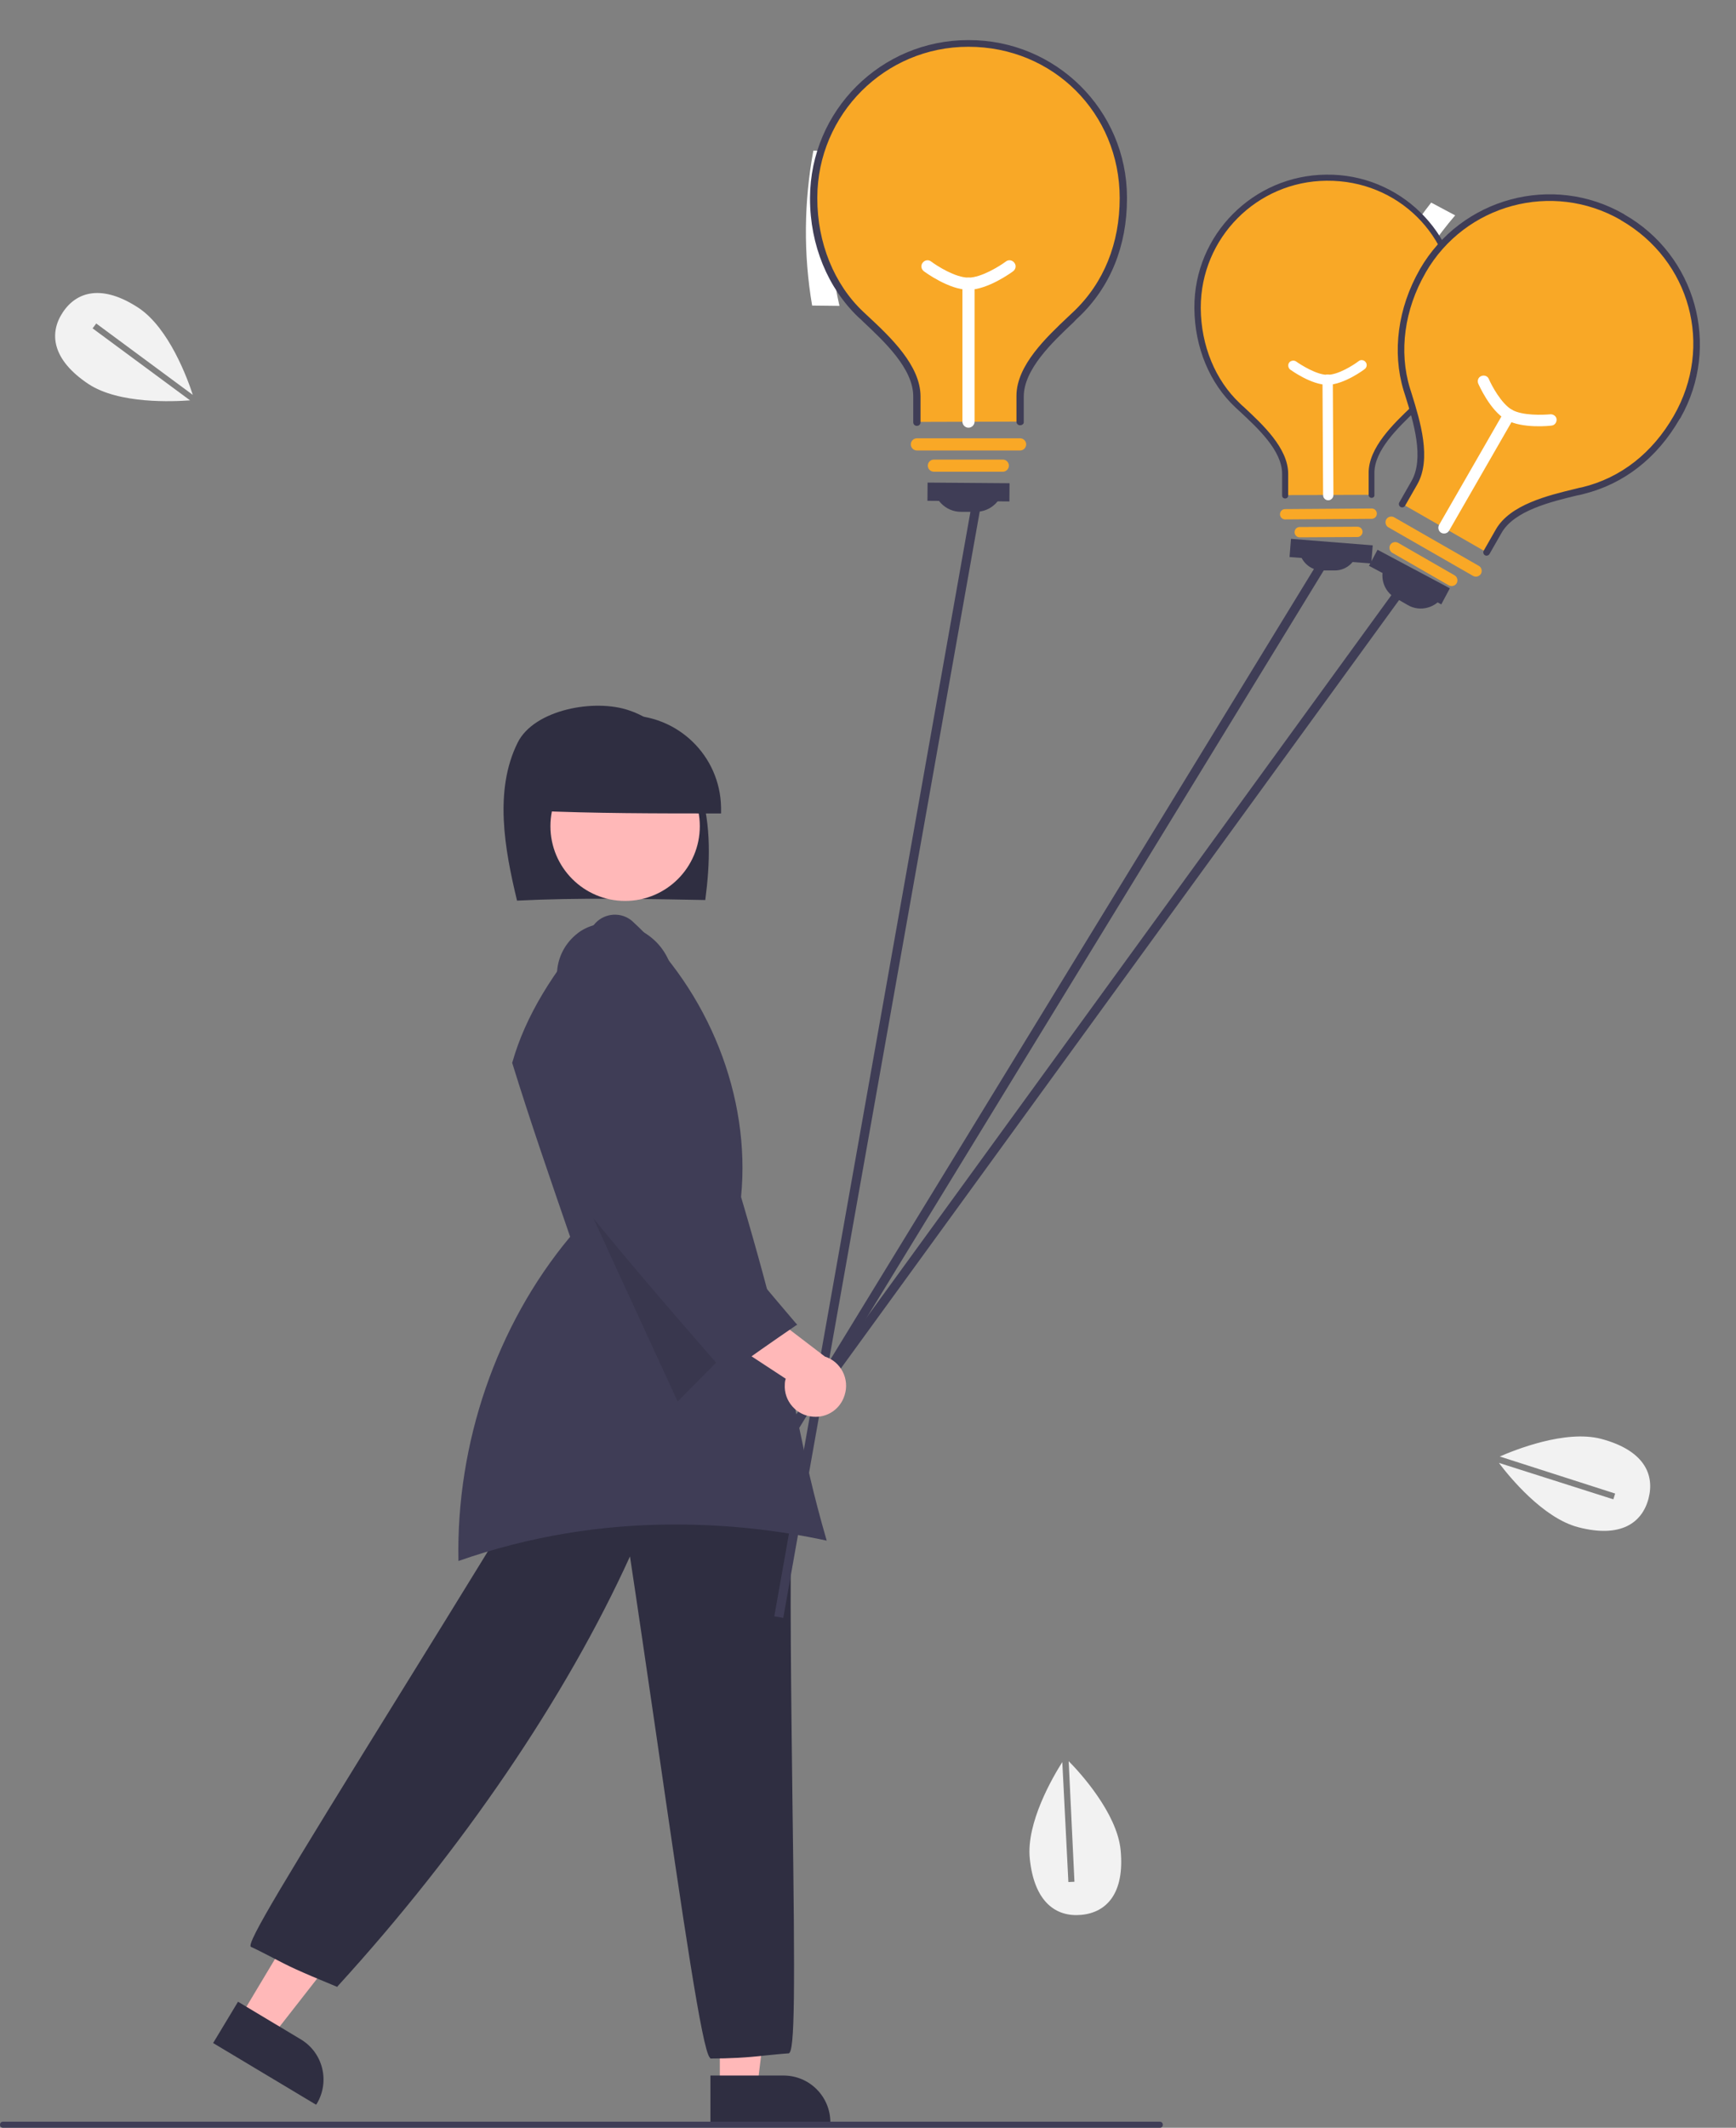<?xml version="1.0" encoding="utf-8"?>
<!-- Generator: Adobe Illustrator 23.0.1, SVG Export Plug-In . SVG Version: 6.00 Build 0)  -->
<svg version="1.1" id="eb138ea2-bd7e-4894-b46d-cd752eba296e"
	 xmlns="http://www.w3.org/2000/svg" xmlns:xlink="http://www.w3.org/1999/xlink" x="0px" y="0px" viewBox="0 0 571.8 700.5"
	 style="enable-background:new 0 0 571.8 700.5;" xml:space="preserve">
<rect x="0" y="0" width="571.8" height="700.5" fill="#808080" stroke="none"/>
<style type="text/css">
	.st0{fill:#FFB8B8;}
	.st1{fill:#2F2E41;}
	.st2{fill:#3F3D56;}
	.st3{opacity:0.1;enable-background:new    ;}
	.st4{fill:#FFFFFF;}
	.st5{fill:#F2F2F2;}
	.st6{fill:#F9A826;}
</style>
<polygon class="st0" points="237.1,687.3 249.4,687.3 255.2,640 237.1,640 "/>
<path class="st1" d="M234,683.3h24.1c8.5,0,15.4,6.9,15.4,15.4v0.5H234V683.3z"/>
<polygon class="st0" points="79.1,664.1 89.6,670.4 118.9,632.9 103.4,623.5 "/>
<path class="st1" d="M70.2,672.6l8.2-13.6l20.7,12.4c7.3,4.4,9.6,13.8,5.3,21.1l-0.3,0.4L70.2,672.6z"/>
<path class="st1" d="M233.8,677.4c-2.5-2.5-8.6-43.9-17.7-106.7c-3.2-21.8-6.2-42.5-8.6-58.3c-21.1,46.4-55.2,96.5-96.2,141.4
	l-0.2,0.3l-0.3-0.1c-13.1-5.4-15.5-6.6-21.4-9.7c-1.8-0.9-3.8-2-6.6-3.3l-0.2-0.1c-1.3-1.4,10.3-20.6,50.7-85.8
	c17.6-28.4,35.8-57.8,47.8-78.2l0.1-0.2l0.2,0c29.1-6.1,57.2,1.1,79.1,20.1l0.2,0.2l0,0.2c-0.6,23.9-0.1,61.4,0.3,94.6
	c0.9,64.7,0.8,83.6-1.2,84.2l-0.1,0c-3,0.2-5.4,0.5-7.7,0.7c-5.9,0.7-11.9,1-17.8,1l-0.2,0L233.8,677.4z"/>
<path class="st1" d="M170.3,296.5c-4.1-17-7.6-36.3,0.2-52c5.4-10.9,25.4-14.6,36.8-10.6c11.5,3.9,19.7,14.6,23.4,26.2
	c3.6,11.6,3.2,24.1,1.6,36.2C211.2,295.9,190.2,295.5,170.3,296.5z"/>
<circle class="st0" cx="205.9" cy="272" r="24.6"/>
<path class="st1" d="M175.8,266.9c-0.3-17,13.2-31.1,30.3-31.4c17-0.3,31.1,13.2,31.4,30.3c0,0.7,0,1.3,0,2
	C216.5,267.8,195.4,267.8,175.8,266.9z"/>
<path class="st2" d="M272.3,507.2c-4.5-15.5-6.8-26.3-9.4-38.8c-3.6-17.1-7.6-36.5-18.8-74.3l0-0.1l0-0.1
	c3.2-32.8-10.6-67.5-35.9-90.7c-3.5-3-8.8-2.7-12,0.6c-14.2,16-23.2,31-27.4,45.8l-0.1,0.3c5.9,19.1,12.6,38.4,19,57l0.1,0.3
	l-0.2,0.2c-24.1,29-37.4,67.8-36.6,106.5c23.1-8.1,47.3-12.1,71.8-12C239.5,501.9,256.1,503.7,272.3,507.2z"/>
<polygon class="st3" points="186.9,382.5 223.2,461.4 243.9,440.5 "/>
<path class="st4" d="M276.5,100.7l-9-0.1c-2.9-16.9-2.7-34.2,0.4-51l9,0.1C272.8,67.3,272.7,84.3,276.5,100.7z"/>
<rect x="316" y="148.5" transform="matrix(7.808349e-03 -1 1 7.808349e-03 154.51 479.715)" class="st2" width="6" height="27"/>
<rect x="435.4" y="168" transform="matrix(7.917140e-02 -0.997 0.997 7.917140e-02 222.78 604.171)" class="st2" width="6" height="27"/>
<rect x="152.7" y="339.4" transform="matrix(0.522 -0.853 0.853 0.522 -127.951 453.362)" class="st2" width="376.1" height="3"/>
<path class="st4" d="M455.3,115.9l-7.9-4.2c5.3-16.3,13.4-31.5,24-45l7.9,4.2C467.6,84.6,459.6,99.6,455.3,115.9z"/>
<rect x="461.6" y="176.4" transform="matrix(0.47 -0.882 0.882 0.47 78.377 510.504)" class="st2" width="6" height="27"/>
<rect x="165.3" y="341.6" transform="matrix(0.588 -0.809 0.809 0.588 -131.979 426.97)" class="st2" width="376.1" height="3"/>
<rect x="101.2" y="345.7" transform="matrix(0.175 -0.985 0.985 0.175 -103.191 571.298)" class="st2" width="376.1" height="3"/>
<path class="st0" d="M267.8,466.4c-5.5-0.4-9.7-5.2-9.3-10.7c0-0.6,0.1-1.2,0.3-1.8l-29.9-19.6l17-7.4l25.8,19.7
	c5.3,1.7,8.2,7.4,6.5,12.7C276.8,463.9,272.5,466.8,267.8,466.4L267.8,466.4z"/>
<path class="st2" d="M238.8,452c-17.9-20.6-36.4-41.8-53.2-63.2l-0.1-0.1l0-0.2c0.1-17.5,0.2-35.5,2.2-55.7
	c-3.3-3.5-4.9-8.3-4.2-13.1c0.4-5.4,3.3-10.2,7.8-13.2c8.4-5.3,21-2.4,27,6.2c5.8,8.3,4.9,20.2,0.5,26.2l-4.9,38.2l-0.4,0l0.1,0l0,0
	l0.1,0.1l0.1,0.1c0,0,0,0,0,0.1c15.8,19.3,32.1,39.2,48.4,58.3l0.4,0.4l-0.5,0.3c-7.6,5.2-15.5,10.7-22.6,15.9l-0.4,0.3L238.8,452z"
	/>
<path class="st2" d="M382,700.5H1c-0.6,0-1-0.4-1-1s0.4-1,1-1h381c0.6,0,1,0.4,1,1S382.6,700.5,382,700.5z"/>
<polygon class="st5" points="492.7,480.3 492.7,480.3 492.7,480.3 "/>
<path class="st5" d="M532,491.7l-0.6,1.9l-37.7-12c3.3,4.4,14.5,18.2,26.2,21.2c13.9,3.6,21-1.4,23.1-9.5s-1.7-15.9-15.6-19.6
	c-11.8-3.1-28.6,3.7-33.4,5.8L532,491.7z"/>
<polygon class="st5" points="350.8,578.7 350.8,578.7 350.8,578.7 "/>
<path class="st5" d="M353.9,619.5l-2,0.1l-2-39.5c-3,4.7-12,20-10.7,31.9c1.5,14.3,8.7,19.2,17,18.4s14.3-7.1,12.9-21.4
	c-1.2-12.1-13.4-25.5-17.1-29.2L353.9,619.5z"/>
<polygon class="st5" points="64,131.7 64,131.7 64,131.7 "/>
<path class="st5" d="M30.5,108.1l1.2-1.6L63.5,130c-1.7-5.3-7.8-21.9-17.8-28.6c-12-7.9-20.4-5.5-25,1.4s-3.6,15.6,8.4,23.6
	c10.1,6.7,28.2,5.8,33.5,5.4L30.5,108.1z"/>
<path class="st2" d="M307.4,159.3h23.2l0,0l0,0c0,5.1-4.1,9.2-9.2,9.2l0,0h-4.9C311.5,168.5,307.4,164.4,307.4,159.3L307.4,159.3
	L307.4,159.3L307.4,159.3z"/>
<path class="st6" d="M336,138.8v-8.5c0-10.3,11.2-20,18.4-26.9c10.2-9.8,15.6-22.9,15.6-38.3c0-28.2-22.8-51-51-51
	c-28.1,0-50.9,22.7-51,50.8c0,0.1,0,0.2,0,0.3c0,14.8,5.6,28.8,15.6,38.3c7.2,6.8,18.4,16.6,18.4,26.9v8.5"/>
<path class="st2" d="M336,140c-0.7,0-1.2-0.5-1.2-1.2c0,0,0,0,0,0v-8.5c0-10,9.9-19.3,17.1-26.1c0.6-0.6,1.2-1.1,1.7-1.6
	c10-9.5,15.2-22.5,15.2-37.4c0-27.9-21.9-49.8-49.8-49.8c0,0-0.1,0-0.1,0c-27.4,0-49.6,22.2-49.7,49.6v0.3
	c0,14.6,5.5,28.3,15.2,37.4c0.5,0.5,1,0.9,1.5,1.4c7.3,6.8,17.3,16.2,17.3,26.4v8.5c0,0.7-0.5,1.2-1.2,1.2s-1.2-0.5-1.2-1.2l0,0
	v-8.5c0-9.2-9.6-18.1-16.5-24.6c-0.5-0.5-1-1-1.5-1.4c-10.1-9.6-16-23.8-16-39.1v-0.3c0.1-28.7,23.4-51.9,52.1-51.9
	c0.1,0,0.1,0,0.1,0c28.7-0.1,52.1,23,52.2,51.7c0,0.2,0,0.4,0,0.5c0,15.6-5.5,29.2-16,39.1c-0.6,0.5-1.1,1.1-1.7,1.7
	c-6.9,6.5-16.3,15.4-16.3,24.4v8.5C337.2,139.5,336.7,140,336,140C336,140,336,140,336,140z"/>
<path class="st6" d="M330.3,155.3h-22.7c-1.1,0-2-0.9-2-2s0.9-2,2-2h22.7c1.1,0,2,0.9,2,2S331.4,155.3,330.3,155.3z"/>
<path class="st6" d="M336,148.3h-34c-1.1,0-2-0.9-2-2s0.9-2,2-2h34c1.1,0,2,0.9,2,2S337.1,148.3,336,148.3z"/>
<path class="st4" d="M319,140.8c-1.1,0-2-0.9-2-2c0,0,0,0,0,0V93.4c0-1.1,0.9-2,2-2s2,0.9,2,2v45.4C321,139.9,320.1,140.8,319,140.8
	C319,140.8,319,140.8,319,140.8z"/>
<path class="st4" d="M319,95.4c-6.4,0-14.3-5.8-14.7-6.1c-0.9-0.7-1.1-1.9-0.4-2.8s1.9-1.1,2.8-0.4l0,0c2,1.5,8,5.3,12.3,5.3
	c4.2,0,10.3-3.8,12.3-5.3c0.9-0.7,2.1-0.5,2.8,0.4c0.7,0.9,0.5,2.1-0.4,2.8C333.3,89.6,325.4,95.4,319,95.4z"/>
<path class="st2" d="M427.9,180.2l19.4-0.1l0,0l0,0c0,4.2-3.4,7.7-7.6,7.7l0,0l-4.1,0C431.4,187.9,427.9,184.5,427.9,180.2
	L427.9,180.2L427.9,180.2L427.9,180.2z"/>
<path class="st6" d="M451.8,162.9l0-7.1c-0.1-8.6,9.3-16.8,15.3-22.7c8.5-8.2,12.9-19.3,12.9-32.2c-0.1-23.6-19.4-42.6-43-42.5
	c-23.5,0.1-42.5,19.3-42.5,42.8c0,0.1,0,0.2,0,0.2c0.1,12.4,4.8,24.1,13.3,32c6.1,5.7,15.5,13.8,15.6,22.5l0,7.1"/>
<path class="st2" d="M451.8,163.9c-0.6,0-1-0.4-1-1c0,0,0,0,0,0l0-7.1c-0.1-8.4,8.2-16.3,14.2-22c0.5-0.5,1-0.9,1.4-1.4
	c8.3-8,12.6-18.9,12.6-31.4c-0.1-23.4-18.6-41.7-42-41.5c0,0-0.1,0-0.1,0c-22.9,0.2-41.4,18.8-41.4,41.8l0,0.2
	c0.1,12.3,4.8,23.7,12.9,31.3c0.4,0.4,0.8,0.8,1.3,1.2c6.1,5.7,14.6,13.5,14.6,22l0,7.1c0,0.6-0.4,1-1,1c-0.6,0-1-0.4-1-1l0,0l0-7.1
	c0-7.7-8.1-15.1-14-20.6c-0.4-0.4-0.9-0.8-1.3-1.2c-8.6-8-13.5-19.9-13.6-32.7l0-0.2c-0.1-24,19.4-43.6,43.4-43.8c0,0,0.1,0,0.1,0
	c24-0.3,43.8,19,44,43c0,0.2,0,0.3,0,0.5c0.1,13.1-4.5,24.5-13.2,32.9c-0.5,0.5-1,0.9-1.5,1.4c-5.7,5.5-13.6,13-13.5,20.5l0,7.1
	C452.8,163.5,452.3,163.9,451.8,163.9C451.8,163.9,451.8,163.9,451.8,163.9z"/>
<path class="st6" d="M447.1,176.8l-19,0.1c-0.9,0-1.7-0.7-1.7-1.7c0-0.9,0.7-1.7,1.7-1.7l19-0.1c0.9,0,1.7,0.7,1.7,1.7
	C448.8,176,448,176.8,447.1,176.8z"/>
<path class="st6" d="M451.8,170.8l-28.5,0.2c-0.9,0-1.7-0.7-1.7-1.7c0-0.9,0.7-1.7,1.7-1.7l28.5-0.2c0.9,0,1.7,0.7,1.7,1.7
	C453.5,170.1,452.7,170.8,451.8,170.8z"/>
<path class="st4" d="M437.5,164.7c-0.9,0-1.7-0.7-1.7-1.7c0,0,0,0,0,0l-0.2-38c0-0.9,0.7-1.7,1.7-1.7c0.9,0,1.7,0.7,1.7,1.7l0.2,38
	C439.2,163.9,438.4,164.7,437.5,164.7C437.5,164.7,437.5,164.7,437.5,164.7z"/>
<path class="st4" d="M437.3,126.7c-5.4,0-12-4.8-12.3-5c-0.7-0.5-0.9-1.6-0.4-2.3c0.5-0.7,1.6-0.9,2.3-0.4l0,0
	c1.7,1.2,6.8,4.4,10.3,4.4c3.6,0,8.6-3.2,10.3-4.5c0.7-0.6,1.8-0.4,2.3,0.3c0.6,0.7,0.4,1.8-0.3,2.3
	C449.3,121.7,442.7,126.6,437.3,126.7z"/>
<path class="st2" d="M456.5,185.1l19,10.9l0,0l0,0c-2.4,4.1-7.7,5.6-11.8,3.2l0,0l-4-2.3C455.5,194.6,454.1,189.3,456.5,185.1
	L456.5,185.1L456.5,185.1L456.5,185.1z"/>
<path class="st6" d="M489.6,181.8l4-7c4.8-8.4,18.6-11.1,27.8-13.4c13-3.2,23.6-11.4,30.8-24.1c13.3-23.1,5.3-52.7-17.8-65.9
	C511.4,58.2,482,66,468.6,89c0,0.1-0.1,0.2-0.1,0.2c-7,12.2-9,26.3-5.2,38.8c2.7,9,7.3,22.3,2.4,30.8l-4,7"/>
<path class="st2" d="M489.1,182.8c-0.5-0.3-0.7-1-0.4-1.5c0,0,0,0,0,0l4-7c4.7-8.2,17.2-11.2,26.3-13.4c0.8-0.2,1.5-0.4,2.2-0.5
	c12.7-3.1,23.1-11.3,30.1-23.5c13.2-22.9,5.5-51.2-17.4-64.4c0,0-0.1,0-0.1-0.1c-22.5-12.9-51.2-5.2-64.2,17.3l-0.1,0.2
	c-6.9,12-8.8,25.8-5.1,37.9c0.2,0.6,0.4,1.2,0.6,1.9c2.8,9,6.6,21.4,1.8,29.8l-4,7c-0.3,0.5-1,0.7-1.5,0.4c-0.5-0.3-0.7-1-0.4-1.5
	l0,0l4-7c4.3-7.5,0.7-19.4-2-28c-0.2-0.7-0.4-1.3-0.6-1.9c-3.8-12.6-1.9-27.1,5.3-39.7l0.1-0.2c13.6-23.5,43.7-31.6,67.2-18.1
	c0,0,0.1,0,0.1,0.1c23.6,13.4,31.9,43.4,18.5,67c-0.1,0.1-0.2,0.3-0.3,0.4c-7.4,12.8-18.3,21.3-31.5,24.6c-0.7,0.2-1.5,0.4-2.2,0.5
	c-8.7,2.1-20.7,5-24.9,12.3l-4,7C490.3,182.9,489.6,183.1,489.1,182.8C489.1,182.8,489.1,182.8,489.1,182.8z"/>
<path class="st6" d="M477.2,192.7L458.6,182c-0.9-0.5-1.2-1.7-0.7-2.6s1.7-1.2,2.6-0.7l18.6,10.7c0.9,0.5,1.2,1.7,0.7,2.6
	S478.1,193.2,477.2,192.7z"/>
<path class="st6" d="M485.2,189.6l-27.9-16c-0.9-0.5-1.2-1.7-0.7-2.6s1.7-1.2,2.6-0.7l27.9,16c0.9,0.5,1.2,1.7,0.7,2.6
	C487.2,189.8,486.1,190.1,485.2,189.6z"/>
<path class="st4" d="M474.7,175.4c-0.9-0.5-1.2-1.7-0.7-2.6c0,0,0,0,0,0l21.4-37.2c0.5-0.9,1.7-1.2,2.6-0.7s1.2,1.7,0.7,2.6
	l-21.4,37.2C476.8,175.6,475.6,175.9,474.7,175.4C474.7,175.4,474.7,175.4,474.7,175.4z"/>
<path class="st4" d="M496.1,138.2c-5.3-3-9-11.5-9.2-11.9c-0.4-1,0-2.1,1-2.5c1-0.4,2.1,0,2.5,1l0,0c0.9,2.1,4.1,8.1,7.6,10.1
	c3.5,2,10.3,1.7,12.6,1.5c1-0.1,2,0.6,2.1,1.6c0.1,1-0.6,2-1.6,2.1C510.6,140.2,501.4,141.2,496.1,138.2z"/>
</svg>
